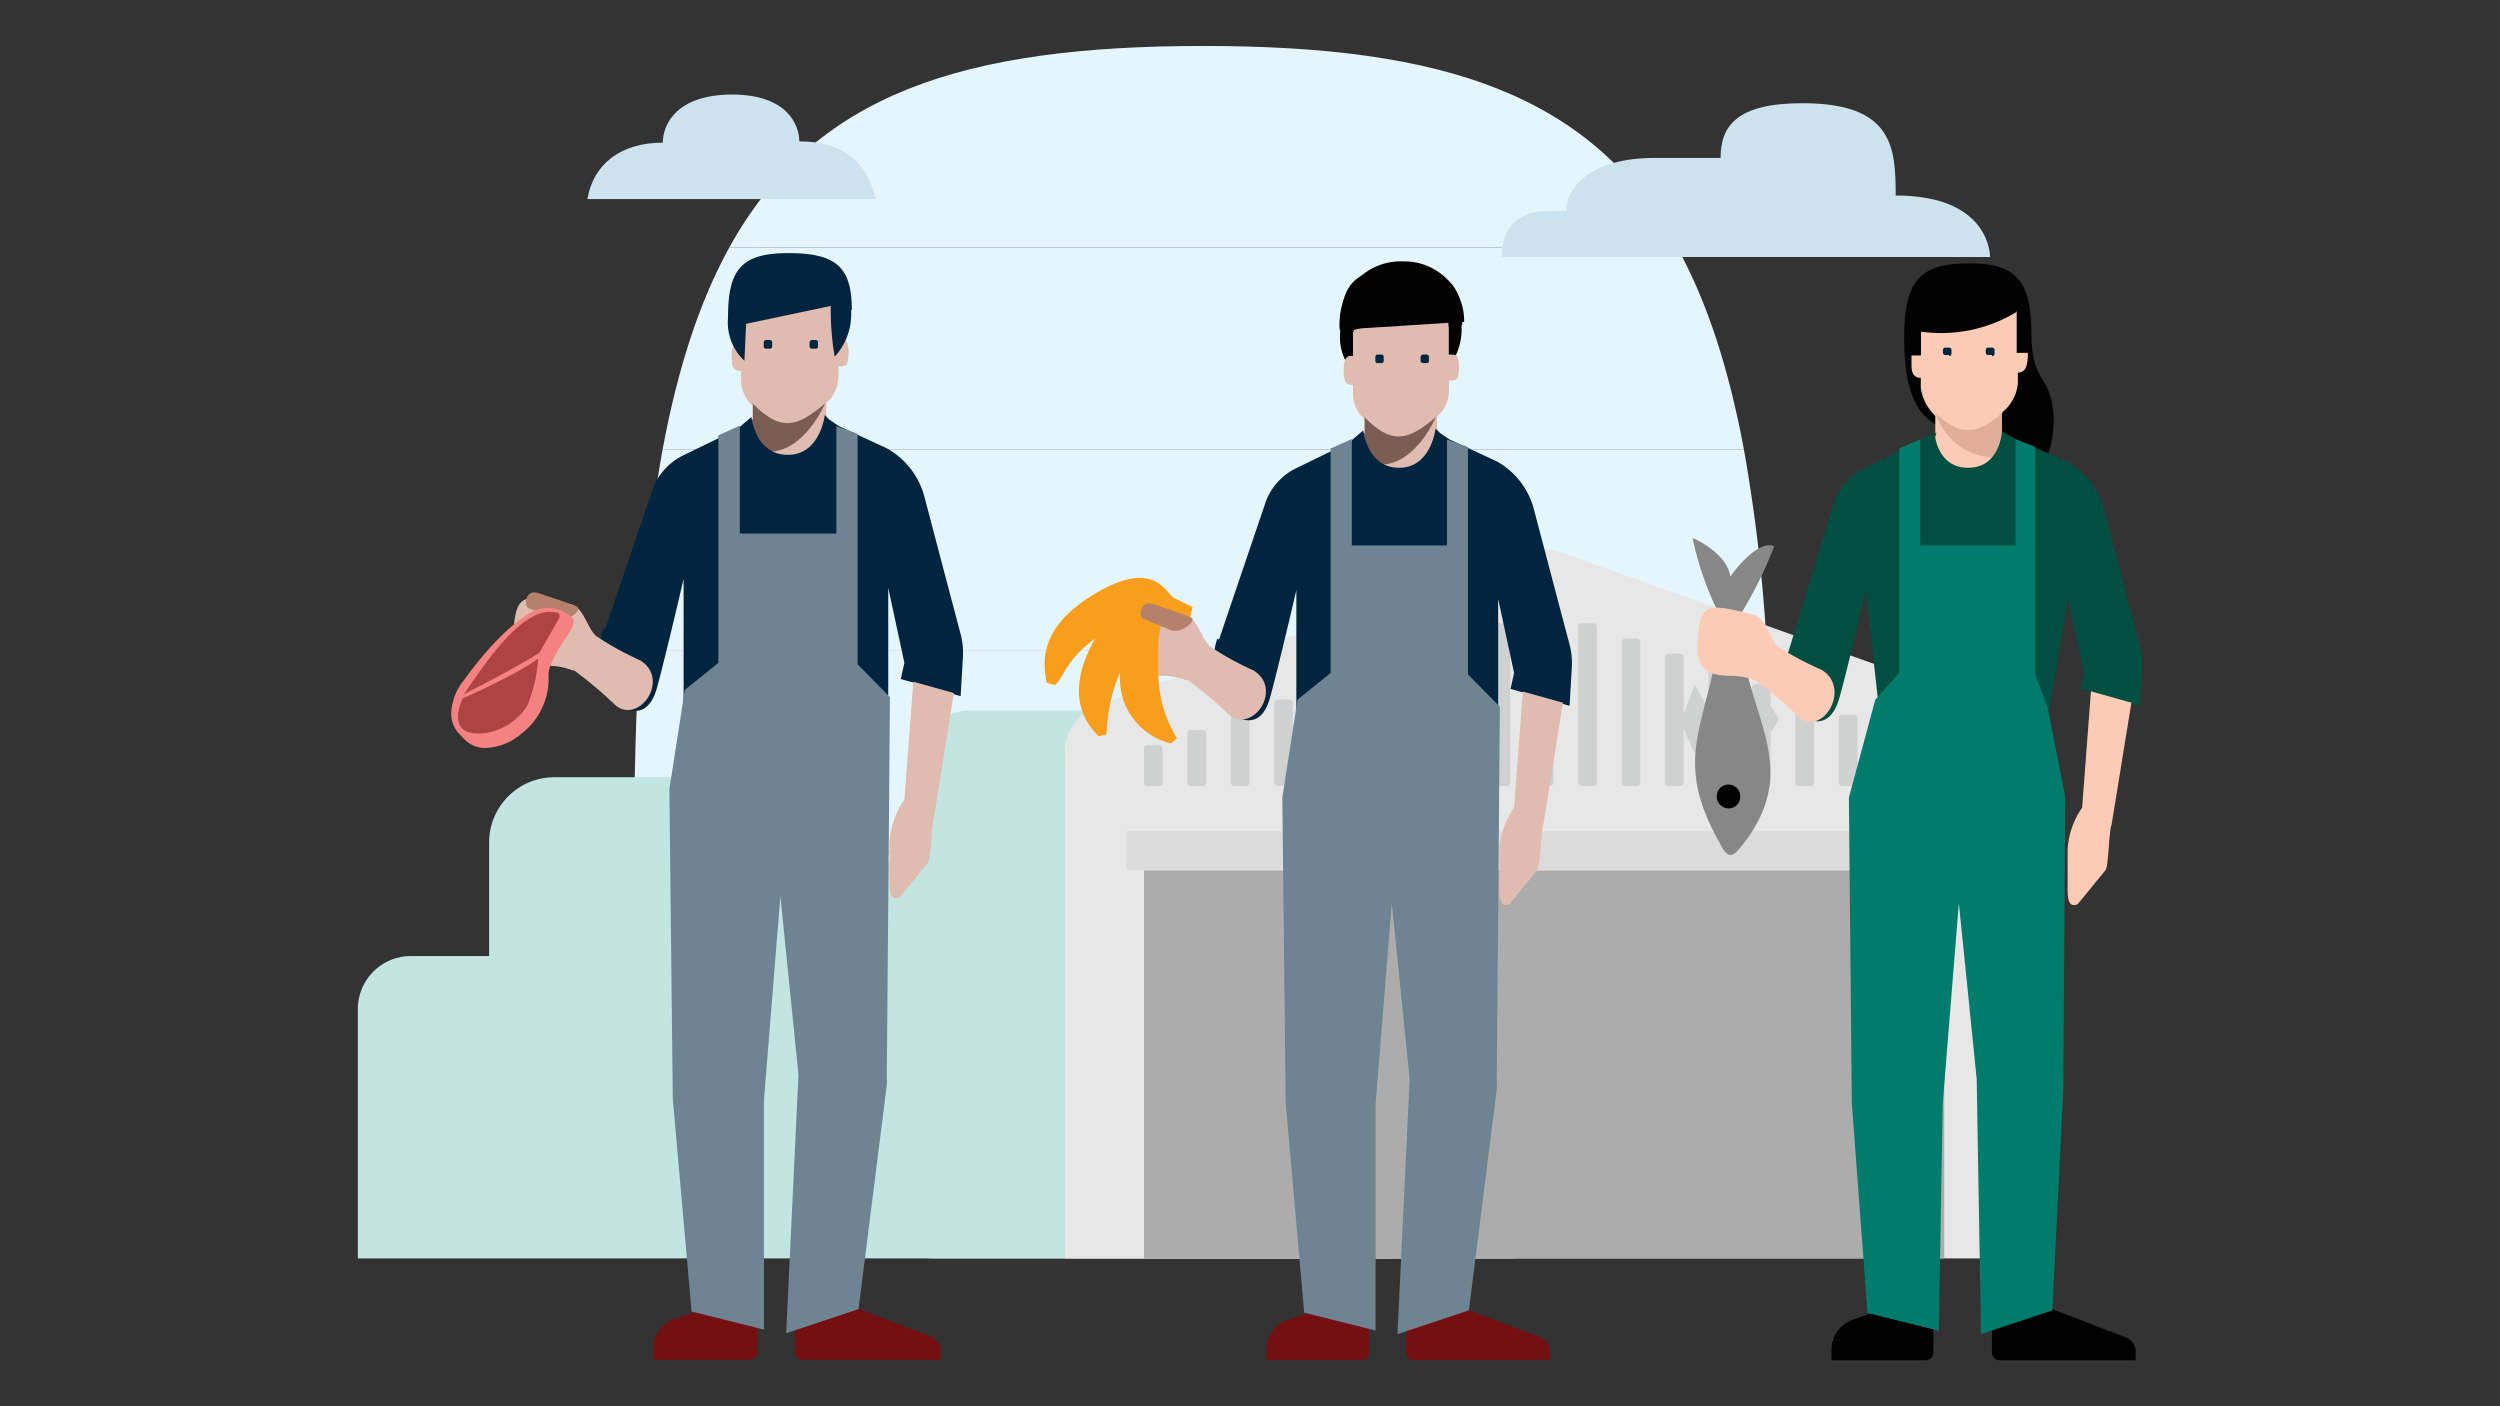 <svg id="Layer_1" data-name="Layer 1" xmlns="http://www.w3.org/2000/svg" viewBox="0 0 720 405"><rect x="0" y="0" width="720" height="405" fill="#333333" stroke="none"/><defs><style>.cls-1{fill:#fff6e7;}.cls-2{fill:#e5f5fc;}.cls-3{fill:#c2e5e2;}.cls-4{fill:#e8e7e7;}.cls-5{fill:#acacac;}.cls-6{fill:#dcdbdb;}.cls-7{fill:#cfd0d0;}.cls-8{fill:#cce3ed;}.cls-9{fill:#e0bbaf;}.cls-10{fill:#01253e;}.cls-11{fill:#7b5d53;}.cls-12,.cls-16{fill:#741012;}.cls-13{fill:#6e8493;}.cls-14{fill:#b5816b;}.cls-15{fill:#f48280;}.cls-16{opacity:0.55;isolation:isolate;}.cls-17{fill:#030202;}.cls-18{fill:#fccbb5;}.cls-19{fill:#e0ad98;}.cls-20{fill:#878787;}.cls-21{fill:#010101;}.cls-22{fill:#014f40;}.cls-23{fill:#017b6c;}.cls-24{fill:#f99e1c;}</style></defs><path class="cls-1" d="M190.896,361.717h311.29a471.633,471.633,0,0,0,6.697-58.082H184.199A471.613,471.613,0,0,0,190.896,361.717Z"/><path class="cls-2" d="M184.199,303.635H508.882c1.072-17.646,1.576-36.956,1.576-58.082H182.623C182.623,266.679,183.134,285.989,184.199,303.635Z"/><path class="cls-2" d="M182.623,245.553H510.458c0-21.155-.503-40.436-1.561-58.075H184.184Q182.608,213.904,182.623,245.553Z"/><path class="cls-2" d="M190.837,129.395a476.156,476.156,0,0,0-6.653,58.082H508.897a476.058,476.058,0,0,0-6.66-58.082Z"/><path class="cls-2" d="M483.058,71.32H210.016c-8.506,15.414-14.787,34.541-19.178,58.075h311.399C497.852,105.884,491.571,86.735,483.058,71.32Z"/><path class="cls-2" d="M346.54,13.238c-69.156,0-112.05,13.729-136.525,58.082H483.058C458.583,26.967,415.689,13.238,346.54,13.238Z"/><path class="cls-3" d="M118.333,275.345h280.95a15.268,15.268,0,0,1,15.268,15.268v56.529A15.268,15.268,0,0,1,399.283,362.41H103.057V290.614a15.268,15.268,0,0,1,15.268-15.268Z"/><rect class="cls-3" x="253.231" y="275.345" width="197.335" height="87.072" rx="15.268"/><rect class="cls-3" x="264.115" y="204.621" width="87.072" height="87.072" rx="15.268"/><rect class="cls-3" x="140.867" y="223.836" width="107.17" height="107.17" rx="18.792"/><rect class="cls-3" x="273.43" y="238.112" width="107.17" height="107.17" rx="18.792"/><rect class="cls-3" x="185.213" y="248.157" width="107.958" height="107.958" rx="18.93"/><path class="cls-4" d="M582.727,362.418V217.173a14.644,14.644,0,0,0-9.306-13.97l-124.523-44.34a12.521,12.521,0,0,0-8.377,0L315.988,203.203a14.644,14.644,0,0,0-9.284,13.97V362.418Z"/><rect class="cls-5" x="329.471" y="250.693" width="230.478" height="111.724"/><rect class="cls-6" x="324.476" y="239.409" width="240.48" height="11.096"/><rect class="cls-7" x="329.471" y="214.631" width="5.36" height="11.737" rx="0.939"/><rect class="cls-7" x="341.982" y="210.232" width="5.36" height="16.136" rx="0.939"/><rect class="cls-7" x="354.482" y="205.845" width="5.36" height="20.535" rx="0.939"/><rect class="cls-7" x="366.993" y="201.446" width="5.36" height="24.922" rx="0.939"/><rect class="cls-7" x="379.493" y="197.058" width="5.371" height="29.31" rx="0.939"/><rect class="cls-7" x="392.003" y="192.66" width="5.36" height="33.709" rx="0.939"/><rect class="cls-7" x="404.503" y="188.272" width="5.36" height="38.096" rx="0.939"/><rect class="cls-7" x="417.014" y="183.873" width="5.36" height="42.495" rx="0.939"/><rect class="cls-7" x="429.525" y="179.486" width="5.36" height="46.882" rx="0.939"/><rect class="cls-7" x="442.025" y="175.087" width="5.36" height="51.281" rx="0.939"/><rect class="cls-7" x="454.536" y="179.486" width="5.36" height="46.882" rx="0.939"/><rect class="cls-7" x="467.035" y="183.873" width="5.36" height="42.495" rx="0.939"/><rect class="cls-7" x="479.546" y="188.272" width="5.36" height="38.096" rx="0.939"/><rect class="cls-7" x="492.057" y="192.66" width="5.36" height="33.709" rx="0.939"/><rect class="cls-7" x="504.557" y="197.058" width="5.371" height="29.31" rx="0.939"/><rect class="cls-7" x="517.067" y="201.446" width="5.36" height="24.922" rx="0.939"/><rect class="cls-7" x="529.567" y="205.845" width="5.36" height="20.535" rx="0.939"/><rect class="cls-7" x="542.078" y="210.232" width="5.36" height="16.136" rx="0.939"/><rect class="cls-7" x="554.578" y="214.631" width="5.36" height="11.737" rx="0.939"/><path class="cls-8" d="M573.136,74.023H432.431c0-6.894,3.414-13.291,13.678-13.291h4.997c0-6.894,7.186-15.254,25.459-15.254h18.967c0-9.126,4.559-15.757,23.577-15.757,26.101,0,26.845,12.744,26.845,26.59C573.508,56.282,573.136,74.023,573.136,74.023Z"/><path class="cls-8" d="M230.198,40.725c0-4.764-3.494-13.496-19.354-13.496s-19.952,8.499-19.952,13.86c-12.175,0-20.039,6.223-21.717,16.238H252.243C250.149,49.195,245.495,40.725,230.198,40.725Z"/><path class="cls-9" d="M241.289,83.32V97.984h.764c1.251,0,2.293.903,2.293,3.545s-.695,3.961-2.919,3.961v2.85a9.938,9.938,0,0,1-3.475,7.714v4.378l-2.502,12.51H219.188l-2.433-11.676v-4.448a10.216,10.216,0,0,1-3.336-6.95v-3.058c-2.433,0-2.71-1.251-2.71-4.656s1.251-3.822,1.946-3.822h.764v-6.95Z"/><path class="cls-9" d="M241.497,105.49c2.154,0,2.849,0,2.849-3.961s-.973-3.545-2.085-3.545h-.903V89.853L228.501,86.726l-14.873,4.031v6.95l27.8,10.911Z"/><path class="cls-10" d="M233.922,100.417h.973a.625.625,0,0,0,.695-.695V98.68a.695.695,0,0,0-.622-.761.714.714,0,0,0-.073-.004h-.973a.764.764,0,0,0-.764.764h0V99.722a.695.695,0,0,0,.692.699.712.712,0,0,0,.073-.004m-13.274,0H221.69a.625.625,0,0,0,.691-.552.643.643,0,0,0,.004-.073V98.68a.695.695,0,0,0-.556-.764h-1.181a.695.695,0,0,0-.698.692.683.683,0,0,0,.003.073V99.722a.625.625,0,0,0,.695.695"/><path class="cls-11" d="M216.825,116.471v7.436s4.239,6.185,4.517,6.185c10.494,0,16.263-13.9,16.263-13.9-8.131,6.95-12.857,8.131-20.85,0"/><path class="cls-12" d="M228.988,380.775v8.548a2.224,2.224,0,0,0,2.153,2.292q.035.001.071.001h39.684v-2.502a4.587,4.587,0,0,0-2.919-4.239l-24.95-9.521Zm-34.471-.973,12.718-4.448,10.911,4.239v9.73a2.224,2.224,0,0,1-2.152,2.293l-.002,0H188.192V388.42a9.313,9.313,0,0,1,6.046-8.618"/><path class="cls-10" d="M174.292,181.175,187.705,141.63a17.583,17.583,0,0,1,9.243-10.564l16.68-8.131,3.127-2.224v6.046l10.911,14.456,10.425-11.606.903-8.618,2.641,1.738,13.9,6.463a22.518,22.518,0,0,1,10.703,13.9s9.591,36.487,10.494,39.753a21.685,21.685,0,0,1,.556,6.95l-.625,10.703-17.236-4.934,1.042-4.656L255.814,169.29v62.758h-7.992a6.116,6.116,0,0,1-6.95-5.143,4.586,4.586,0,0,1,0-1.946V219.538h-27.8v6.95c0,4.934-1.737,6.95-6.95,4.865l-9.243-15.985V166.719s-5.073,21.823-7.645,31.274c-3.544,12.857-13.135,3.336-13.135,3.336l1.459-2.919-9.452-5.143,5.212-2.363a17.514,17.514,0,0,1,.486-10.008"/><path class="cls-10" d="M240.872,219.538h-27.8V122.935l3.336-2.849s1.112,10.911,10.494,10.911,10.633-11.467,10.633-11.467l3.197,3.197Z"/><path class="cls-13" d="M256.3,200.773l-9.313-9.452V124.95l-6.116-2.224v30.927h-27.8v-31.066l-6.185,2.78v65.537l-9.66,7.784-4.448,28.634.973,87.916V316.28l5.421,61.437,20.85,5.212V316.836L224.748,258.11l5.213,51.429-3.545,74.433,20.85-6.95,8.131-64.495a10.42,10.42,0,0,0,0-2.085l.695-83.399Z"/><path class="cls-9" d="M274.718,199.592l-5.699,35.514c-.764,2.155-.903,12.51-1.807,13.413l-8.131,9.938c-2.919,1.112-2.919-2.015-2.919-5.56V242.403a24.673,24.673,0,0,1,4.309-12.162l2.571-33.915Zm-109.53-6.394a19.32,19.32,0,0,0-7.714-1.459c-6.95,0-10.077-2.224-9.66-9.73.903-11.12,2.71-11.12,16.61-7.992,3.683.973,4.726,6.95,7.297,9.174A86.311,86.311,0,0,0,184.3,190.14c8.826,5.282,0,18.487-6.95,13.066A115.361,115.361,0,0,0,165.118,192.92"/><path class="cls-14" d="M160.531,178.534l-8.131-3.336c-1.946-.695-.903-5.56,2.502-4.448s9.452,3.127,11.259,3.961-2.849,4.587-5.282,3.822"/><path class="cls-10" d="M245.32,89.228c0-12.301-4.448-16.332-18.348-16.332s-17.305,5.143-17.305,18.695a15.012,15.012,0,0,0,4.726,12.301l.486-10.633,24.394-5.143a78.534,78.534,0,0,0,1.112,14.595,18.07,18.07,0,0,0,4.726-13.344"/><path class="cls-15" d="M153.401,176.141a9.697,9.697,0,0,1,11.496,2.005c.571.595.246,1.85-.569,3.385-.841,1.579-6.114,8.584-6.369,12.56a19.927,19.927,0,0,1-7.766,17.184,16.769,16.769,0,0,1-10.482,4.147,8.345,8.345,0,0,1-6.086-2.64l-1.306-1.372a8.458,8.458,0,0,1-2.372-5.63,15.908,15.908,0,0,1,3.434-9.579C137.668,190.201,145.804,180.151,153.401,176.141Z"/><path class="cls-16" d="M133.256,201.154s-5.937,11.92,7.189,9.861a17.544,17.544,0,0,0,11.403-7.758,43.723,43.723,0,0,0,3.152-13.611S150.892,193.233,133.256,201.154Zm.401-1.251s13-6.484,21.674-11.897l5.667-9.891a1.188,1.188,0,0,0-.406-1.63l-.042-.024a9.635,9.635,0,0,0-7.048,1.131C146.575,180.989,138.898,192.073,133.657,199.903Z"/><path class="cls-17" d="M591.499,122.251c0-14.942-6.443-10.83-6.443-25.841s-4.044-20.563-17.547-20.563-19.123,3.701-19.123,21.317c0,19.055,5.346,27.417,19.74,27.417h8.431V138.29h3.564c7.471,0,11.241-8.02,11.241-16.039"/><path class="cls-18" d="M580.807,89.418v12.201h3.222c0,3.838-.685,5.689-2.879,5.689v3.016a12.133,12.133,0,0,1-4.592,8.499v5.415l.548,11.995-21.865-.685,2.125-10.624V119.783a14.052,14.052,0,0,1-4.181-8.02v-2.947c-2.125,0-2.673-1.577-2.673-3.564V102.373h2.742V95.519a41.811,41.811,0,0,0,27.417-5.62"/><path class="cls-10" d="M561.341,102.236h-1.097a.685.685,0,0,1-.685-.685v-.754a.685.685,0,0,1,.685-.685h1.097a.685.685,0,0,1,.685.685v1.097a.754.754,0,0,1-.685.685m12.338-.343H572.65a.685.685,0,0,1-.75-.613.665.665,0,0,1-.004-.072v-.754a.686.686,0,0,1,.754-.685h1.028a.685.685,0,0,1,.75.613.667.667,0,0,1,.003.072v1.097a.754.754,0,0,1-.754.685"/><path class="cls-19" d="M576.557,119.235v10.281l-2.262,2.33a18.37,18.37,0,0,1-16.724-12.612c6.237,5.552,11.378,6.854,19.329-.617"/><path class="cls-7" d="M488.548,217.937c-.754-1.439-4.524-10.076-4.524-10.076L488.137,197.1l3.77,6.854m14.051,8.431,3.701-9.665,2.673,4.455-5.209,8.499"/><path class="cls-20" d="M495.471,177.633a92.396,92.396,0,0,1-8.02-22.688s9.802,4.044,10.898,11.104c3.496-5.004,9.185-10.418,12.612-8.705a118.726,118.726,0,0,1-10.281,20.563c1.028,27.417,19.123,42.017,1.508,64.979-2.81,3.633-4.318,5.209-6.854,0-14.805-26.183-2.536-34.272.685-65.459"/><path class="cls-21" d="M501.16,229.315a3.29,3.29,0,0,1-3.072,3.495l-.013.001a3.427,3.427,0,0,1-3.633-3.153,3.38,3.38,0,0,1,6.717-.754m72.519,152.166V389.5a2.262,2.262,0,0,0,2.262,2.262h39.138v-2.468a4.387,4.387,0,0,0-2.947-4.181l-24.538-9.39Zm-40.166-.96,12.543-4.387,10.761,4.181V389.5a2.262,2.262,0,0,1-2.262,2.262H527.48v-3.153a9.116,9.116,0,0,1,6.032-8.499"/><path class="cls-22" d="M514.389,189.903l13.709-44.759a17.616,17.616,0,0,1,9.116-10.419l16.519-8.02,3.975-2.125-1.714,5.895,10.898,14.188,10.35-11.721-.685-8.705,3.907,2.193,14.874,6.512a22.071,22.071,0,0,1,10.556,13.709s9.459,35.985,10.35,39.207a26.115,26.115,0,0,1,.685,6.854l-.685,10.624-16.999-4.935.96-4.455-4.592-21.385-5.346,31.05-2.33,30.707c-4.73,0-6.854-2.056-6.854-6.854v-5.415H553.664v6.854c0,4.798-1.714,6.854-6.854,4.73l-5.963-32.147-3.496-31.598s-4.935,21.591-7.54,30.844c-3.427,12.68-13.092,5.004-13.709,1.165s2.193-.823,2.193-.823l-9.322-5.004,5.141-2.262c.891,3.701-1.577,1.302,0-4.181"/><path class="cls-22" d="M580.601,222.049H553.184V126.774l3.975-2.125s.48,10.076,9.665,10.076,9.733-10.35,9.733-10.35L580.464,126.5Z"/><path class="cls-23" d="M589.717,203.748l-3.564-9.527V128.694L580.464,126.5v30.57H553.047V126.5l-6.1,2.673V193.81l-6.854,7.677-7.608,28.24.823,86.707v1.028l4.524,60.661,20.563,5.141L559.49,318.01l4.661-57.919,5.141,50.722,1.234,73.41,20.563-6.854,3.153-63.539v-2.125l.548-82.252Z"/><path class="cls-18" d="M613.845,202.377l-5.689,35.026c-.823,2.125-.891,12.338-1.782,13.229l-8.02,9.802c-2.879,1.097-2.879-1.988-2.879-5.483V244.531a23.578,23.578,0,0,1,4.181-11.927l2.536-33.517Zm-108.092-6.375a20.565,20.565,0,0,0-7.334-1.371c-6.854,0-9.939-2.33-9.527-9.596.617-11.447,2.605-11.447,16.039-8.02,3.633.823,4.729,6.512,6.854,9.048a92.95,92.95,0,0,0,12.818,6.854c8.636,5.141.548,19.192-6.443,13.709a103.351,103.351,0,0,0-12.543-10.693"/><path class="cls-17" d="M421.123,93.531c0-12.132-4.387-16.108-18.095-16.108s-17.067,5.072-17.067,18.438a14.805,14.805,0,0,0,4.661,12.132l.48-10.487L415.16,92.434a77.453,77.453,0,0,0,1.097,14.394,17.821,17.821,0,0,0,4.661-13.16"/><path class="cls-9" d="M417.148,87.705v14.463h.754c1.234,0,2.262.891,2.262,3.496s-.685,3.907-2.879,3.907v2.81a9.802,9.802,0,0,1-3.427,7.608v4.318L411.39,136.645H395.351l-2.399-11.515v-4.387a10.076,10.076,0,0,1-3.29-6.854v-3.016c-2.399,0-2.673-1.234-2.673-4.592s1.234-3.77,1.919-3.77h.754V95.656Z"/><path class="cls-9" d="M417.353,109.57c2.125,0,2.81,0,2.81-3.907s-.96-3.496-2.056-3.496h-.891V94.148l-12.68-3.084-14.668,3.975v6.854l27.417,10.761Z"/><path class="cls-10" d="M409.882,104.566h.96a.617.617,0,0,0,.685-.685v-1.028a.685.685,0,0,0-.613-.75.666.666,0,0,0-.072-.003h-.96a.754.754,0,0,0-.754.754h0v1.028a.685.685,0,0,0,.682.689.666.666,0,0,0,.072-.003m-13.092,0h1.028a.617.617,0,0,0,.682-.544.603.603,0,0,0,.004-.072v-1.097a.685.685,0,0,0-.548-.754h-1.165a.686.686,0,0,0-.685.754v1.028a.617.617,0,0,0,.685.685"/><path class="cls-11" d="M393.021,120.4v7.334s4.181,6.1,4.455,6.1c10.35,0,16.039-13.709,16.039-13.709-8.02,6.854-12.68,8.02-20.563,0"/><path class="cls-12" d="M405.016,381.069V389.5a2.193,2.193,0,0,0,2.124,2.261q.035.001.07.001h39.138v-2.468a4.524,4.524,0,0,0-2.879-4.181l-24.607-9.39Zm-33.997-.96,12.543-4.387,10.761,4.181V389.5a2.193,2.193,0,0,1-2.123,2.262l-.002,0H364.781v-3.153a9.185,9.185,0,0,1,5.963-8.499"/><path class="cls-10" d="M351.072,184.213l13.229-39.001a17.341,17.341,0,0,1,9.116-10.418l16.45-8.02,3.084-2.193v5.963l10.761,14.257,10.281-11.447.891-8.499,2.605,1.714,13.709,6.375a22.208,22.208,0,0,1,10.556,13.709s9.459,35.985,10.35,39.207a21.387,21.387,0,0,1,.548,6.854l-.617,10.556-16.999-4.867,1.028-4.592-4.592-21.317v61.894h-7.883a6.032,6.032,0,0,1-6.854-5.072,4.523,4.523,0,0,1,0-1.919v-5.346H389.319v6.854c0,4.867-1.714,6.854-6.854,4.798l-9.116-15.765v-47.98s-5.004,21.523-7.54,30.844c-3.496,12.68-12.955,3.29-12.955,3.29l1.439-2.879L344.972,196.14l5.141-2.33a17.274,17.274,0,0,1,.48-9.87"/><path class="cls-10" d="M416.737,222.049H389.319V126.774l3.29-2.81s1.097,10.761,10.35,10.761,10.487-11.31,10.487-11.31l3.153,3.153Z"/><path class="cls-13" d="M431.953,203.543l-9.185-9.322V128.762l-6.032-2.193V157.07H389.319V126.432l-6.1,2.742V193.81l-9.527,7.677-4.387,28.24.96,86.707v1.028l5.346,60.592,20.563,5.141V318.009l4.661-57.919,5.141,50.722-3.496,73.41,20.563-6.854,8.02-63.608a10.284,10.284,0,0,0,0-2.056l.685-82.252Z"/><path class="cls-17" d="M421.672,92.697A17.136,17.136,0,0,0,404.813,75.288l-.072-.001h-.48a17.616,17.616,0,0,0-18.438,16.724,21.732,21.732,0,0,0,0,2.947"/><path class="cls-9" d="M450.117,202.377l-5.621,35.026c-.754,2.125-.891,12.338-1.782,13.229l-8.02,9.802c-2.879,1.097-2.879-1.988-2.879-5.483V244.6a24.332,24.332,0,0,1,4.25-11.995l2.536-33.449Zm-108.024-6.306a19.054,19.054,0,0,0-7.608-1.439c-6.854,0-9.939-2.193-9.527-9.596.891-10.967,2.673-10.967,16.382-7.882,3.633.96,4.661,6.854,7.197,9.048a85.141,85.141,0,0,0,12.406,6.854c8.705,5.209,0,18.232-6.854,12.886a113.77,113.77,0,0,0-12.063-10.144"/><path class="cls-24" d="M338.049,176.537a44.826,44.826,0,0,1,4.661,1.371l.754-3.084-5.072-2.467c-2.879-1.302-5.62-12.201-24.059-.754-14.805,9.322-14.12,18.781-12.886,25.018l2.33.685c2.742-2.125,2.742-6.854,11.584-13.366-8.499,15.148-3.564,23.442,1.028,28.103l2.33-.548a47.981,47.981,0,0,1,3.907-17.958,19.192,19.192,0,0,0,14.6,20.563L338.94,212.59a36.122,36.122,0,0,1-5.346-18.712v-7.882c0-7.608,3.016-9.048,4.729-10.007"/><path class="cls-14" d="M337.501,181.609l-8.02-3.29c-1.919-.685-.891-5.483,2.468-4.387s9.322,3.084,11.104,3.907-2.81,4.524-5.209,3.77"/></svg>